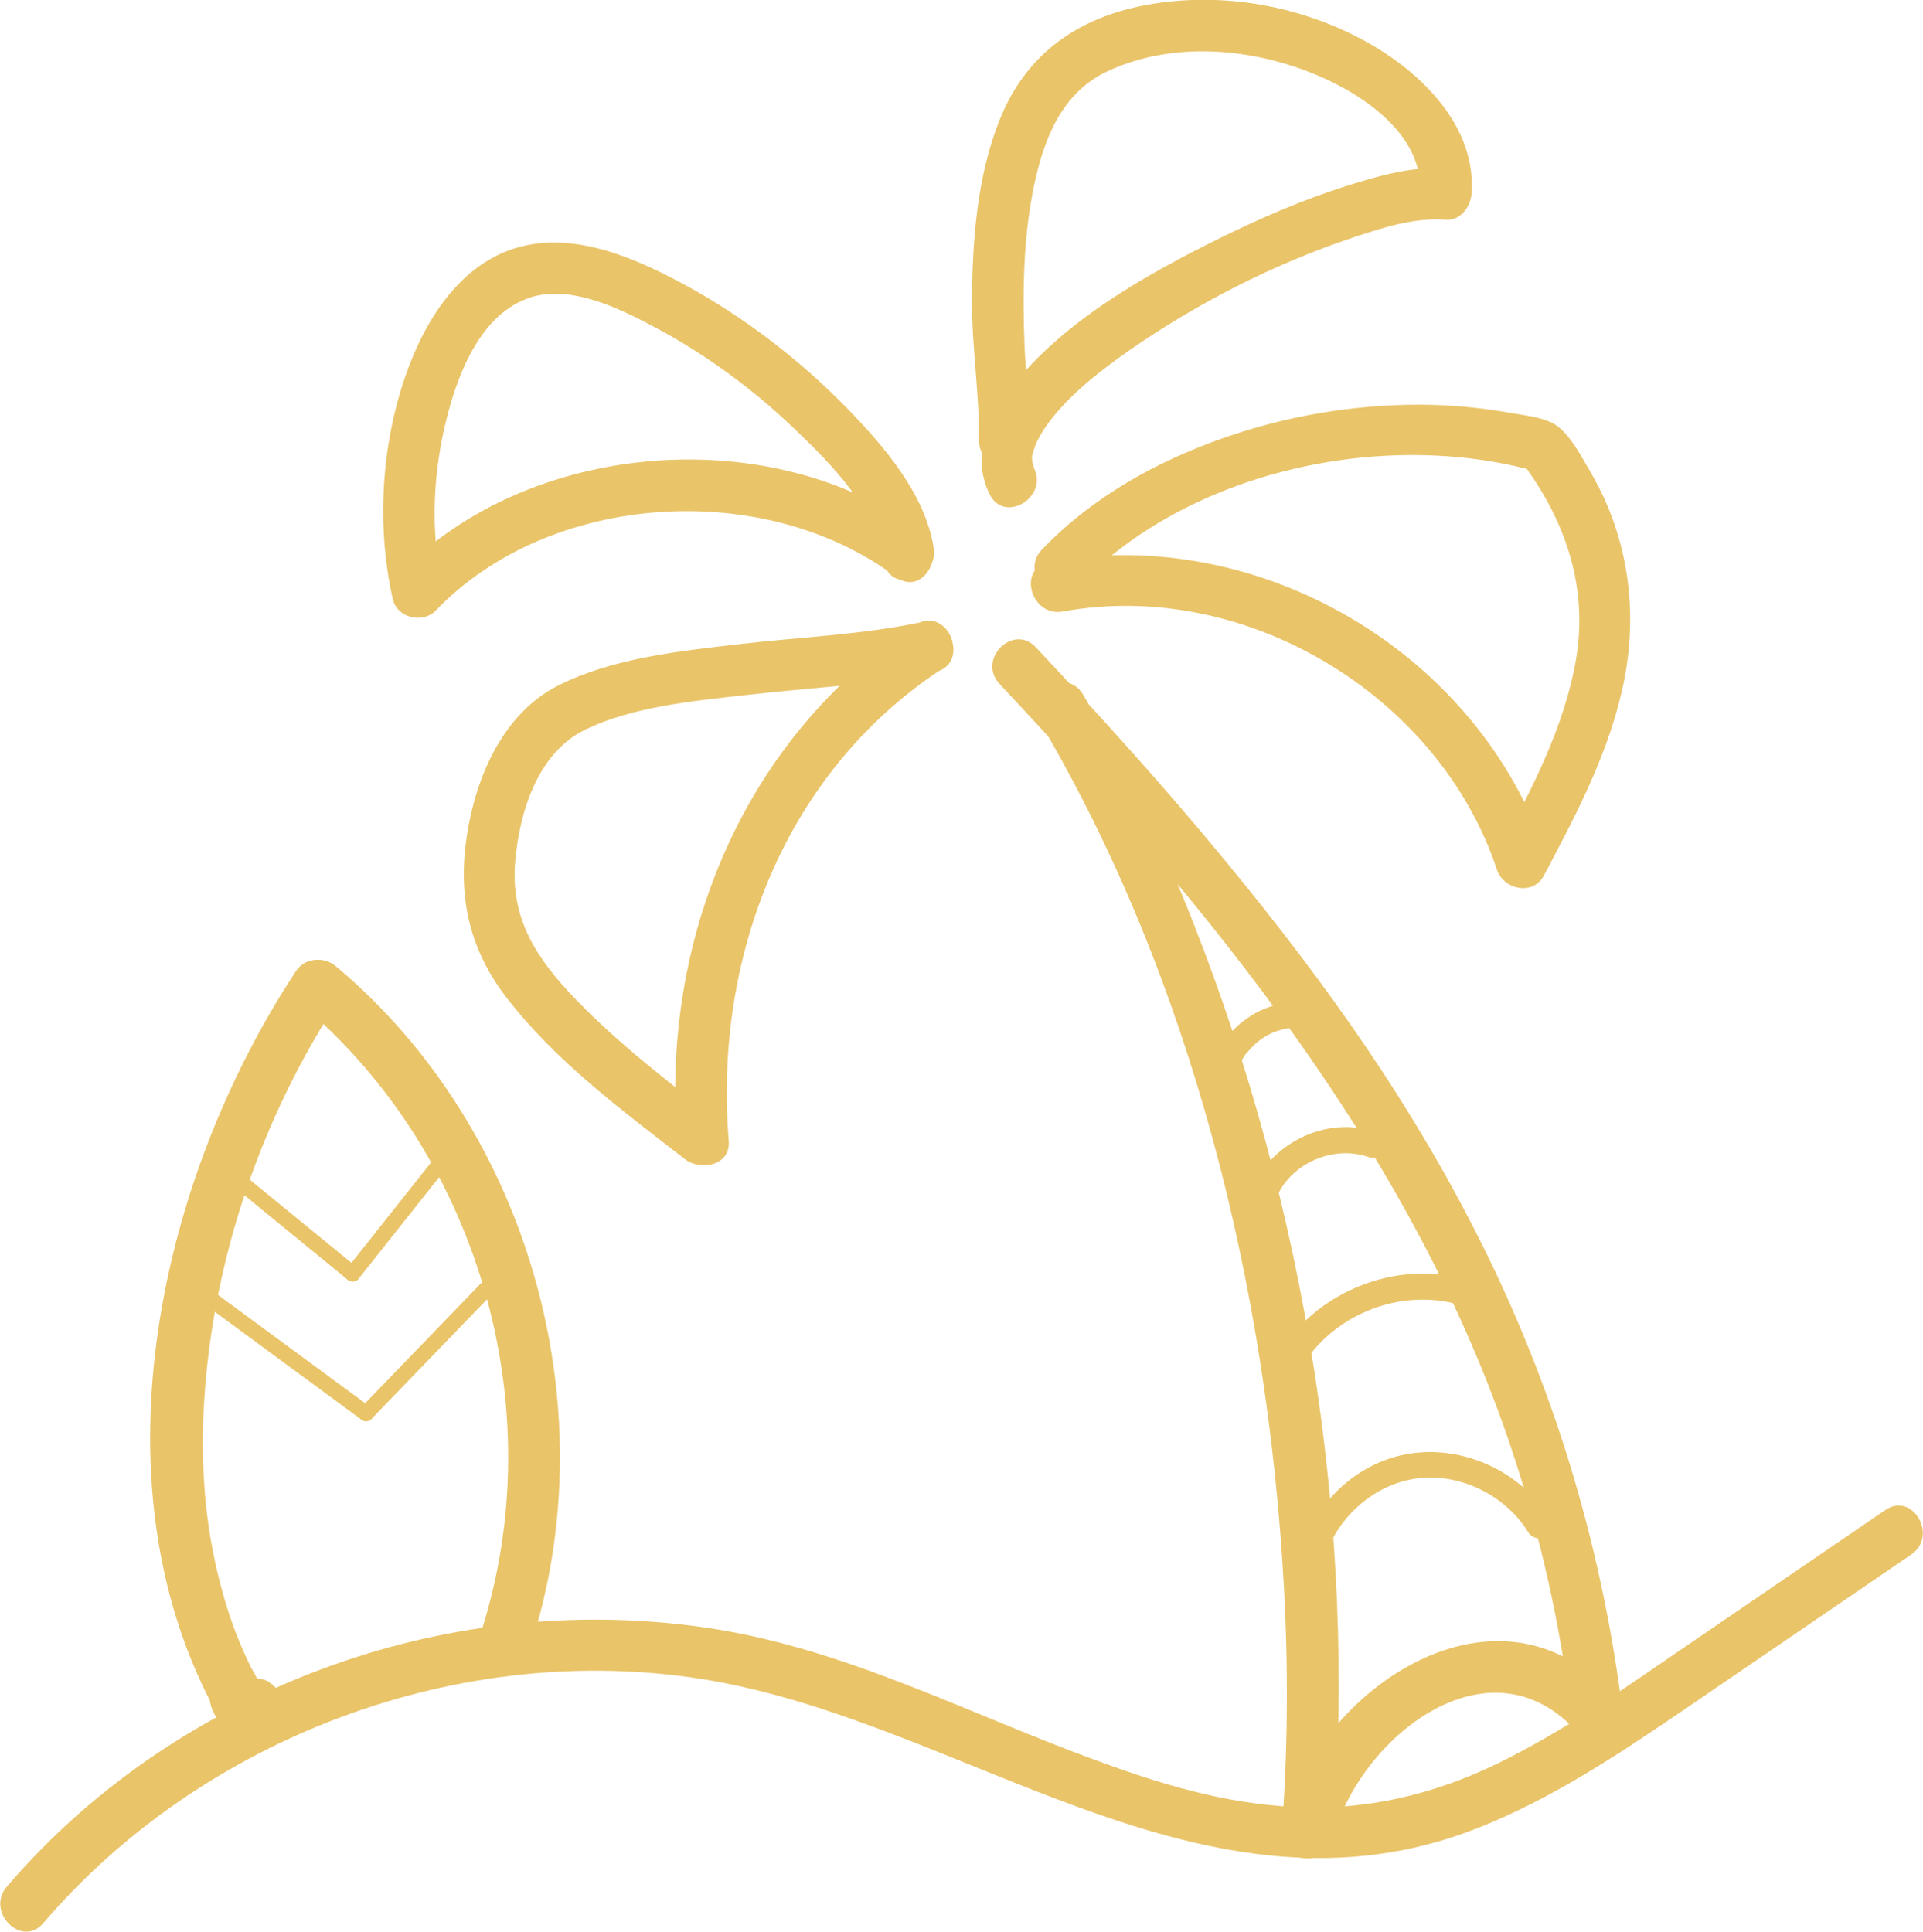 <?xml version="1.0" encoding="UTF-8"?><svg xmlns="http://www.w3.org/2000/svg" viewBox="0 0 93.36 93.8"><defs><style>.d{fill:none;stroke:#e9c469;stroke-linecap:round;stroke-miterlimit:10;stroke-width:.75px;}.e{fill:#e9c469;}</style></defs><g id="a"/><g id="b"><g id="c"><path class="e" d="M50.44,34.98c7.43,12.56,11.08,27.54,11.89,42.02,.22,4,.2,8.02-.11,12.02-.11,1.42,2.11,1.68,2.46,.33,1.29-4.99,7.69-10.09,11.99-5.14,.67,.77,2.26,.19,2.13-.88-.95-7.83-3.16-15.37-6.63-22.46s-7.82-13.17-12.68-19.07c-2.94-3.57-6.04-7-9.2-10.37-1.1-1.18-2.87,.59-1.77,1.77,10.28,10.97,20.15,22.87,24.93,37.36,1.37,4.15,2.32,8.43,2.84,12.77l2.13-.88c-5.59-6.43-14.42-.52-16.17,6.24l2.46,.33c1.17-14.85-1.33-30.38-6.78-44.22-1.5-3.82-3.26-7.54-5.35-11.08-.82-1.38-2.98-.13-2.16,1.26h0Z"/><path class="e" d="M52.37,28.44c5.37-5.6,14.81-7.61,22.17-5.56l-.75-.57c2.17,2.85,3.34,6.13,2.72,9.73-.57,3.29-2.16,6.3-3.71,9.22l2.28,.3c-3.26-9.85-13.94-16.14-24.13-14.28-1.58,.29-.91,2.7,.66,2.41,8.81-1.61,18.25,4.05,21.06,12.53,.32,.97,1.75,1.29,2.28,.3,1.62-3.05,3.29-6.22,3.93-9.64s.12-6.93-1.68-9.99c-.42-.71-.91-1.68-1.58-2.19-.56-.43-1.55-.52-2.23-.64-1.49-.27-3-.41-4.51-.41-3.2,0-6.44,.55-9.46,1.61-3.29,1.15-6.41,2.89-8.84,5.43-1.11,1.16,.65,2.93,1.77,1.77h0Z"/><path class="e" d="M50.04,21.38c.02-1.52-.24-3.06-.3-4.57-.1-2.61-.07-5.28,.47-7.84,.49-2.29,1.36-4.5,3.6-5.53,3.02-1.39,6.62-1.14,9.66,.02,2.43,.92,5.7,2.98,5.47,5.97l1.25-1.25c-1.6-.12-3.28,.36-4.79,.84-2.12,.67-4.18,1.56-6.17,2.54-3.74,1.85-7.89,4.19-10.41,7.62-1.04,1.42-1.59,3.15-.78,4.81,.7,1.45,2.86,.18,2.16-1.26-.01-.02-.09-.36-.08-.3-.04-.32-.03-.21,.08-.61,.12-.42,.43-.93,.78-1.39,1.03-1.34,2.44-2.43,3.82-3.4,3.29-2.29,6.98-4.18,10.78-5.46,1.52-.51,3.07-1.02,4.61-.9,.71,.05,1.2-.62,1.25-1.25,.25-3.24-2.37-5.84-4.98-7.32-3.24-1.83-7.14-2.53-10.8-1.86-3.36,.62-5.86,2.4-7.13,5.58-1.11,2.78-1.33,5.92-1.34,8.88,0,2.23,.36,4.45,.34,6.67-.02,1.61,2.48,1.61,2.5,0h0Z"/><path class="e" d="M45.33,26.6c-.41-2.61-2.42-4.94-4.2-6.77-2.31-2.37-5.03-4.46-7.94-6.03-2.26-1.22-5.05-2.45-7.67-1.88-3.04,.65-4.85,3.52-5.81,6.26-1.2,3.42-1.44,7.37-.64,10.91,.21,.92,1.46,1.21,2.09,.55,5.56-5.79,15.99-6.41,22.35-1.62,1.29,.97,2.53-1.2,1.26-2.16-7.23-5.44-19.11-4.51-25.38,2.01l2.09,.55c-.61-2.67-.45-5.57,.23-8.2,.56-2.19,1.67-4.99,4.02-5.77,1.98-.65,4.37,.54,6.08,1.45,2.5,1.33,4.81,3.04,6.85,5.01,1.76,1.69,3.87,3.84,4.26,6.36,.25,1.58,2.66,.91,2.41-.66h0Z"/><path class="e" d="M44.73,30.21c-2.88,.61-5.86,.72-8.78,1.06s-6.13,.66-8.82,2-4.02,4.43-4.46,7.28,.04,5.44,1.9,7.86c2.39,3.11,5.6,5.48,8.68,7.87,.75,.59,2.23,.32,2.13-.88-.73-8.9,2.71-17.88,10.32-22.9,1.34-.88,.09-3.05-1.26-2.16-8.32,5.49-12.36,15.26-11.56,25.06l2.13-.88c-2.44-1.89-4.91-3.77-7.06-6-1.89-1.96-3.17-3.88-2.94-6.67,.2-2.39,1.08-5.28,3.38-6.41s5.3-1.41,7.88-1.7c3.03-.35,6.13-.48,9.12-1.11,1.57-.33,.91-2.74-.66-2.41h0Z"/><path class="e" d="M2.09,93.39c7.74-9.04,20.23-13.74,32.02-11.86,12.7,2.03,24.36,12.49,37.66,7.22,3.58-1.42,6.78-3.55,9.95-5.71,3.69-2.52,7.38-5.04,11.07-7.56,1.32-.9,.07-3.07-1.26-2.16l-9.84,6.72c-2.89,1.98-5.78,4.02-8.93,5.56s-6.43,2.31-9.89,2.14-6.54-1.12-9.64-2.26c-6.22-2.27-12.2-5.44-18.82-6.43-5.89-.88-11.96-.33-17.6,1.57-6.35,2.14-12.12,5.89-16.48,10.99-1.04,1.22,.72,2.99,1.77,1.77h0Z"/><path class="e" d="M64.1,76.67c.22-2.27,2-4.28,4.22-4.8s4.68,.59,5.87,2.52c.42,.68,1.5,.06,1.08-.63-1.49-2.42-4.5-3.74-7.28-3.09s-4.86,3.19-5.14,6.01c-.08,.8,1.17,.79,1.25,0h0Z"/><path class="e" d="M62.81,67.1c1.38-3.15,5.22-4.8,8.46-3.61,.76,.28,1.08-.93,.33-1.21-3.7-1.37-8.28,.56-9.87,4.18-.32,.73,.76,1.37,1.08,.63h0Z"/><path class="e" d="M60.36,58.96l.9-.04c.28-.01,.52-.19,.6-.46,.57-1.91,2.84-2.93,4.64-2.26,.32,.12,.68-.13,.77-.44,.1-.35-.12-.65-.44-.77-2.47-.92-5.44,.64-6.18,3.14l.6-.46-.9,.04c-.8,.03-.81,1.28,0,1.25h0Z"/><path class="e" d="M59.83,53.23c0-.13,0-.26,0-.39,0-.05,0-.11,.01-.16,.01-.13-.02,.09,.01-.08,.04-.24,.11-.48,.21-.71-.04,.1,0-.02,.03-.05,.02-.05,.05-.1,.07-.15,.06-.11,.13-.22,.2-.33,.03-.05,.06-.09,.09-.14,.08-.12-.05,.05,.04-.05s.17-.2,.26-.29c.08-.09,.17-.17,.26-.25,.02-.02,.17-.14,.07-.06,.04-.03,.09-.07,.13-.1,.2-.14,.4-.25,.62-.35,.07-.03,.07-.03,0,0,.03-.01,.05-.02,.08-.03,.06-.02,.12-.04,.18-.06,.1-.03,.21-.06,.32-.08,.07-.02,.14-.03,.22-.04-.11,.02,0,0,.05,0,.13,0,.26-.01,.39,0,.33,.01,.64-.3,.62-.62-.02-.35-.27-.61-.62-.62-2.41-.09-4.61,2.14-4.47,4.55,.02,.33,.27,.64,.62,.62,.32-.01,.65-.28,.62-.62h0Z"/><path class="e" d="M12.31,84.97c.62-.41,1.22-1.1,1.37-1.85,.12-.59-.09-1.07-.57-1.41l-.03-.02c-.49-.35-1.1-.13-1.51,.2,.74,.88,1.1,.98,1.09,.3l-.04-.33c-.07-.32-.3-.63-.45-.93-.32-.65-.6-1.31-.85-1.99-.49-1.36-.84-2.76-1.09-4.19-.52-3.03-.47-6.18-.08-9.22,.78-6.06,3-11.98,6.36-17.09,.89-1.35-1.28-2.6-2.16-1.26-6.58,10.01-9.87,24.56-4.03,35.64l-.13-.96c-.28,1.91,1.62,2.98,3.13,1.8l-1.51,.2,.03,.02-.57-1.41c.02-.1-.11,.29-.22,.36-1.33,.89-.08,3.06,1.26,2.16h0Z"/><path class="e" d="M14.54,48.69c8.9,7.46,12.43,20.23,8.6,31.2-.53,1.52,1.88,2.18,2.41,.66,4.1-11.73,.29-25.65-9.24-33.63-1.23-1.03-3,.73-1.77,1.77h0Z"/><line class="d" x1="11.01" y1="56.85" x2="17.12" y2="61.85"/><line class="d" x1="17.12" y1="61.85" x2="21.56" y2="56.25"/><line class="d" x1="9.4" y1="62.47" x2="17.77" y2="68.63"/><line class="d" x1="17.77" y1="68.63" x2="23.72" y2="62.47"/></g></g></svg>